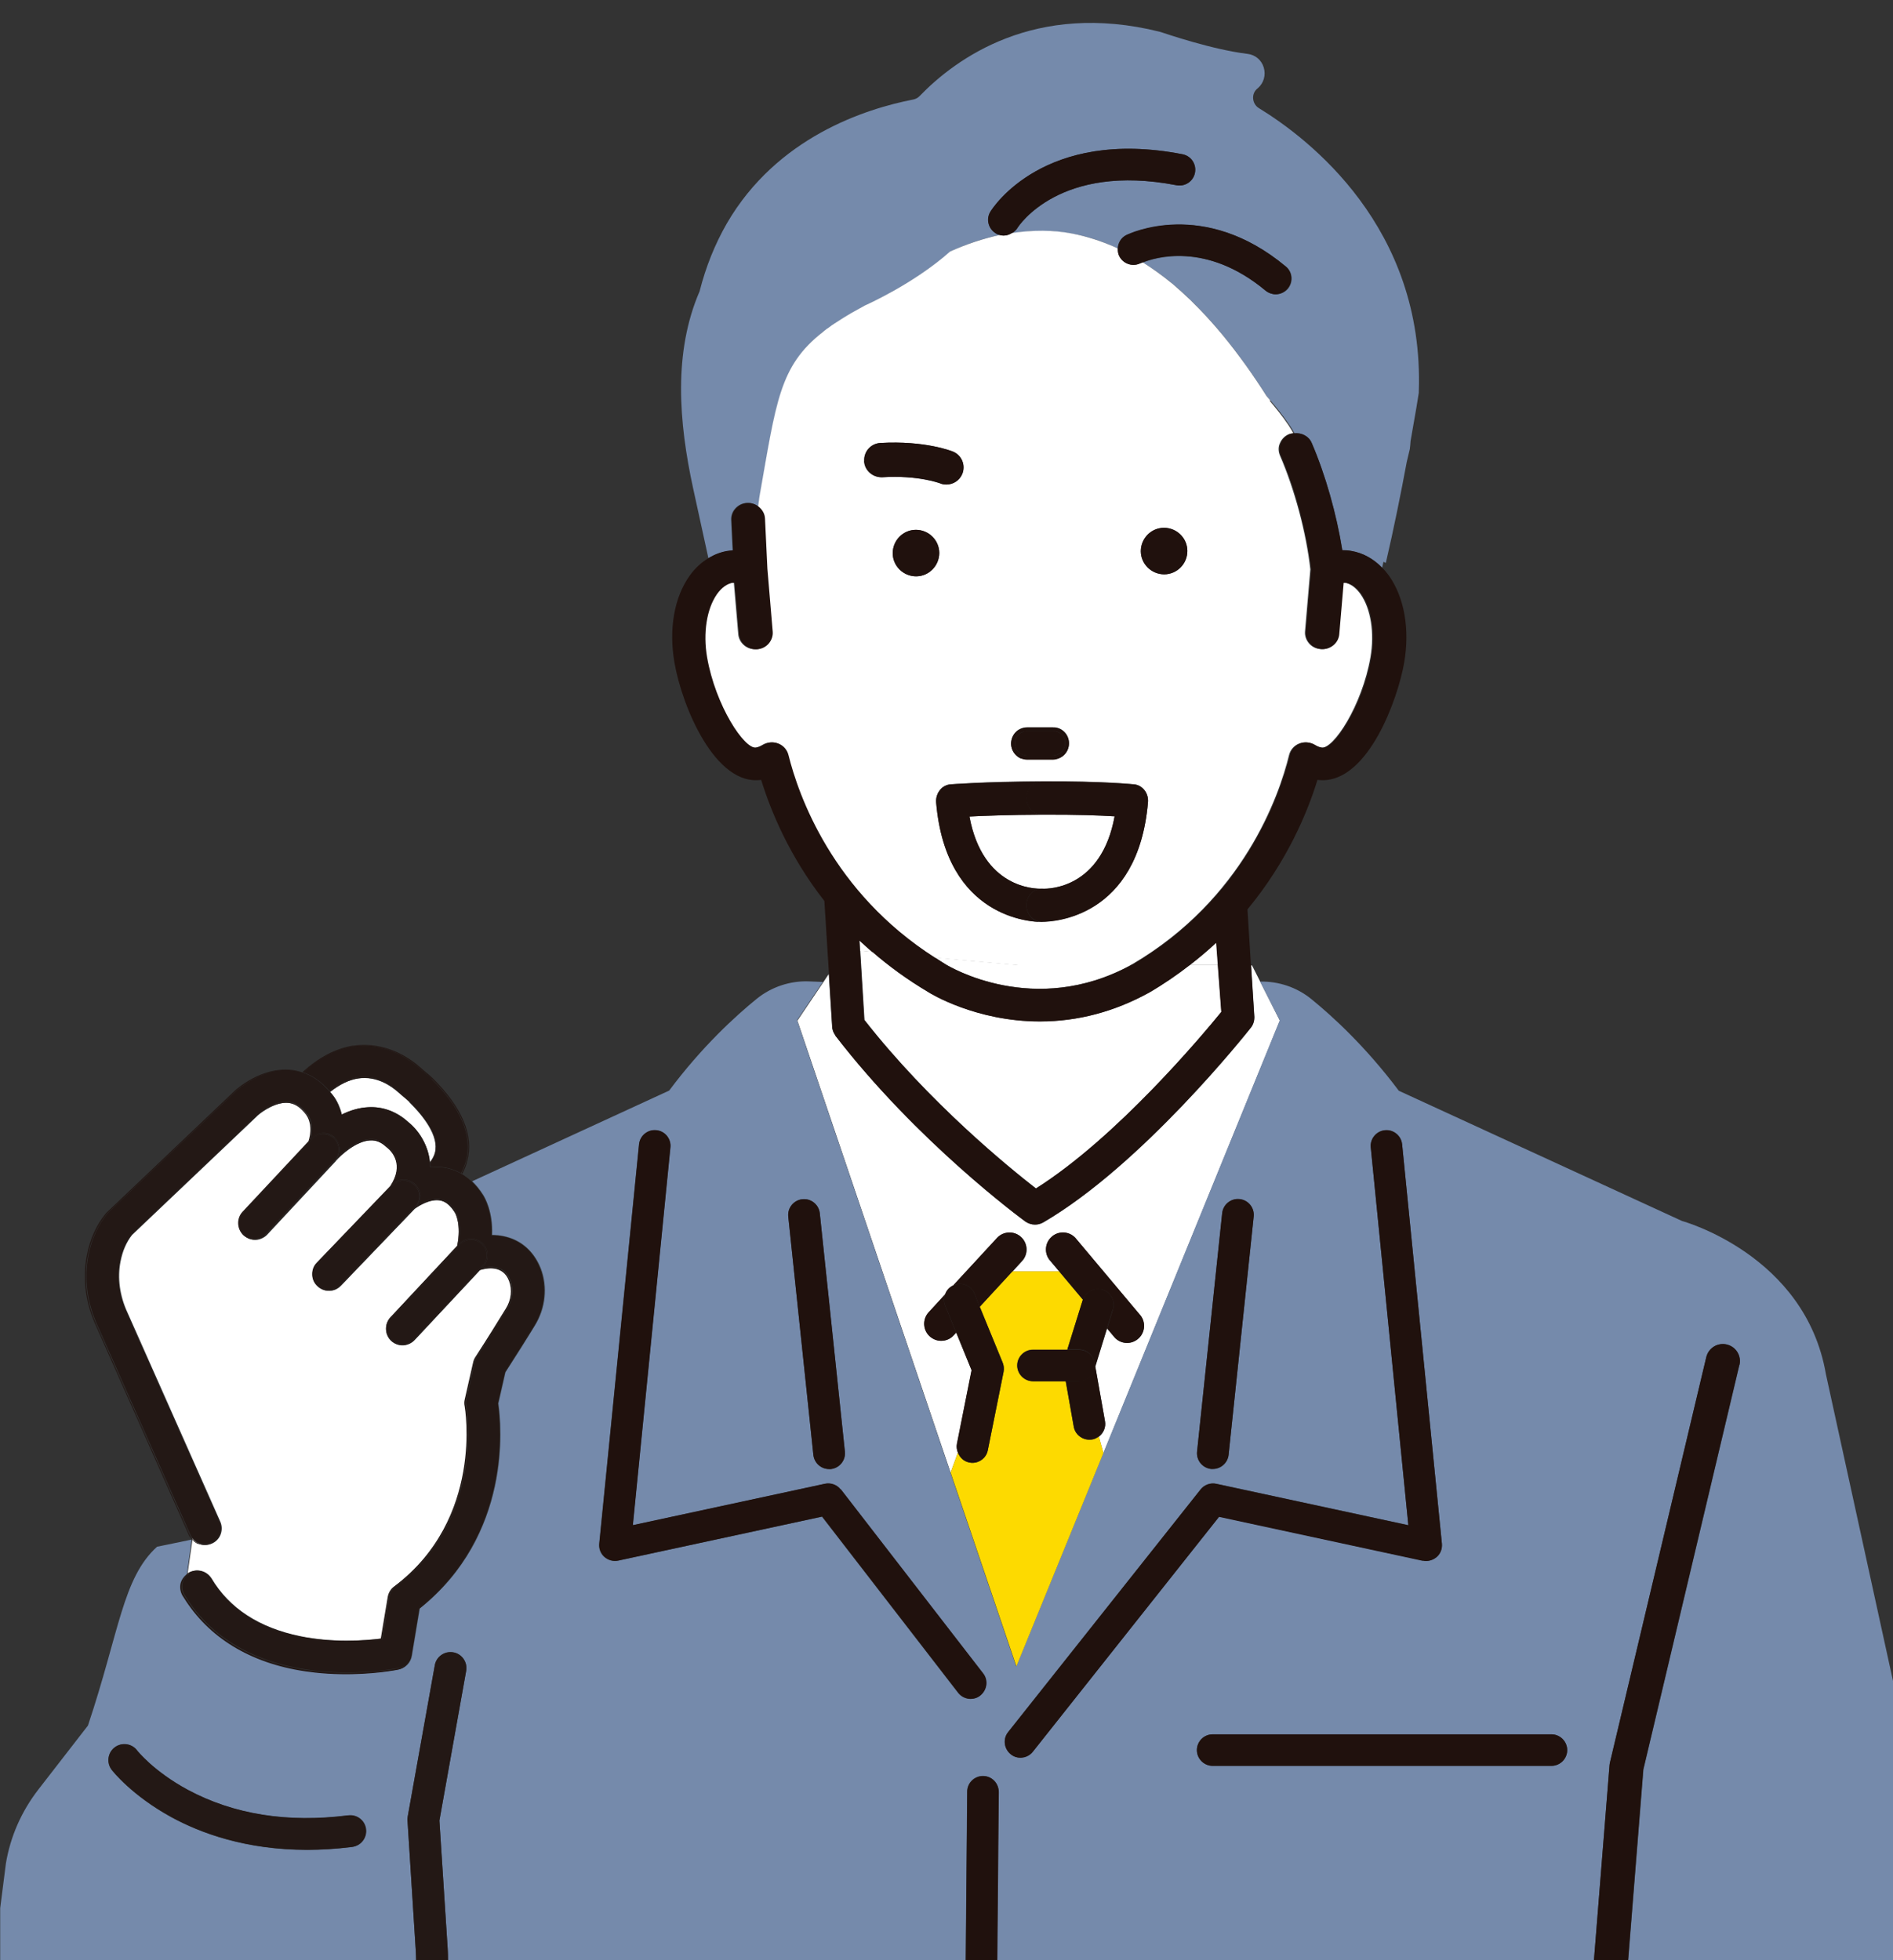<?xml version="1.0" encoding="UTF-8"?><svg id="_レイヤー_2" xmlns="http://www.w3.org/2000/svg" width="103.31" height="107" viewBox="0 0 103.31 107"><rect x="0" y="0" width="103.31" height="107" fill="#333333" stroke="none"/><defs><style>.cls-1{fill:#758aab;}.cls-2{fill:#231815;}.cls-3{fill:#fff;}.cls-4{fill:none;}.cls-5{fill:#21110d;}.cls-6{fill:#20110d;}.cls-7{fill:#fdda00;}</style></defs><g id="_コンテンツ"><path class="cls-4" d="M58.52,12.76c.81.15,1.58.4,2.33.74-.75-.33-1.52-.58-2.33-.74Z"/><path class="cls-4" d="M69.34,21.87c.26.3.7.84,1.04,1.35-.34-.51-.79-1.05-1.04-1.35Z"/><path class="cls-4" d="M64,15.51c-.53-.44-1.08-.83-1.64-1.19h0c.56.36,1.12.74,1.64,1.19Z"/><path class="cls-4" d="M64.96,16.37c.63.6,1.22,1.26,1.79,1.95-.57-.69-1.17-1.35-1.79-1.95Z"/><path class="cls-4" d="M70.64,23.64h0c-.08-.14-.16-.28-.26-.43.1.15.19.29.26.43Z"/><path class="cls-4" d="M46.48,17.09c.23-.14.48-.27.74-.41-.26.14-.51.28-.74.41Z"/><path class="cls-4" d="M45.24,17.88c.1-.07.2-.14.31-.22-.11.07-.21.14-.31.22Z"/><path class="cls-4" d="M45.82,17.49c.13-.08.26-.16.4-.25-.14.08-.27.17-.4.25Z"/><path class="cls-4" d="M44.93,18.1s0,0-.01.01c.02-.02.04-.03.06-.05-.01.01-.03.02-.05.03Z"/><path class="cls-4" d="M.31,101.74c.24-1.47.85-2.86,1.76-4.03l2.72-3.51c1.71-5.13,1.88-8.04,3.77-9.76l1.89-.39v-.08c-.03-.05-.08-.1-.11-.16l-5.06-11.4c-.59-1.26-.77-2.61-.52-3.9.17-.89.53-1.66,1.04-2.29.02-.03.05-.05.08-.08l6.94-6.6c.15-.13,1.48-1.31,3.08-1.15.18.02.39.06.6.13.87-.8,1.79-1.29,2.74-1.43h.05c1.82-.27,3.18.76,3.69,1.22.07.06.14.13.21.18l.02.02c.13.11.26.22.4.35,1.62,1.59,2.25,3.11,1.88,4.52-.06.25-.16.47-.27.69.18.11.37.24.55.42l10.75-4.95c1.8-2.41,3.61-4.06,4.79-5.02.8-.65,1.81-.98,2.84-.94l.76.03.3-.45-.25-3.97c-1.92-2.46-2.93-4.93-3.45-6.61-2.5.34-4.31-3.98-4.73-6.39-.32-1.83-.01-3.57.83-4.76.3-.42.65-.74,1.05-.97l-.83-3.8c-.8-3.63-1.1-7.44.35-10.77.34-1.35.84-2.59,1.49-3.71,2.73-4.7,7.55-6.25,10.18-6.76.13-.03.25-.09.34-.19,1.97-2.04,6.29-5.2,13.09-3.51.03,0,.06.02.1.03.28.1,2.8.95,4.7,1.18.42.05.76.34.89.75.12.41,0,.84-.32,1.12l-.04.03c-.16.14-.24.34-.22.55.02.21.13.4.31.51,2.73,1.67,9.04,6.51,8.73,15.48v.06c0,.09-.18,1.13-.45,2.64-.01.14-.03.28-.04.43l-.17.72c-.31,1.67-.71,3.66-1.14,5.5-.04-.02-.09-.04-.13-.06l-.07.32c.13.14.26.28.38.44.85,1.19,1.15,2.93.83,4.76-.35,2.01-1.96,6.41-4.45,6.41-.1,0-.19,0-.28-.02-.55,1.78-1.66,4.46-3.82,7.07l.19,3.05h.05l1.52,3.01-1.07-2.12c1.01-.02,2,.31,2.79.95,1.18.96,2.98,2.61,4.78,5.01l15.46,7.11s6.73,1.83,7.85,8.37l3.67,16.78V0H0v104.17l.31-2.43Z"/><path class="cls-1" d="M39.98,30.03l-.08-1.65c-.01-.23.07-.46.23-.63.16-.18.39-.29.64-.3.24-.01.45.07.62.21l.08-.58c.91-5.13,1.07-7.11,3.46-8.97,0,0,0,0,.01-.01.01-.01.03-.02.05-.03.08-.06.17-.12.26-.19.1-.07.2-.14.31-.22.09-.06.18-.12.28-.18.13-.08.26-.16.4-.25.08-.05.17-.1.25-.15.23-.13.48-.27.74-.41,0,0,2.64-1.16,4.64-2.94.93-.43,1.83-.72,2.7-.9-.08-.02-.16-.05-.23-.1-.4-.25-.53-.77-.28-1.18.12-.19,2.91-4.6,10.48-3.13.47.09.77.54.68,1.01-.09.47-.54.77-1.01.68-6.35-1.23-8.6,2.2-8.69,2.35-.07.12-.18.2-.29.27,1.15-.17,2.25-.16,3.3.03.81.15,1.58.4,2.33.74.05.02.1.06.16.08,0-.3.17-.6.46-.74.17-.08,4.21-2.03,8.7,1.71.37.3.41.85.11,1.21-.17.2-.42.31-.66.31-.19,0-.39-.07-.55-.2-3.25-2.71-6.09-1.79-6.7-1.54.56.36,1.12.74,1.64,1.19.33.27.65.56.96.87.63.6,1.22,1.26,1.79,1.95.85,1.04,1.64,2.16,2.37,3.3,0,0,.08.09.21.24.26.3.7.84,1.04,1.35.1.15.19.29.26.43.39-.04.78.15.94.52.74,1.71,1.36,3.89,1.67,5.86.16,0,.33.01.49.04h0c.63.1,1.2.42,1.68.91l.07-.32s.09.03.13.06c.43-1.84.83-3.83,1.14-5.5l.17-.72c.02-.14.03-.28.04-.43.27-1.5.44-2.55.45-2.64v-.06c.31-8.97-6-13.81-8.73-15.48-.18-.11-.29-.3-.31-.51-.02-.21.06-.41.22-.55l.04-.03c.32-.28.44-.71.32-1.12-.12-.41-.46-.7-.89-.75-1.91-.23-4.42-1.09-4.7-1.18-.03-.01-.06-.02-.1-.03-6.8-1.69-11.12,1.47-13.09,3.51-.09.1-.21.16-.34.19-2.63.51-7.45,2.06-10.18,6.76-.65,1.13-1.15,2.37-1.49,3.71-1.44,3.33-1.14,7.14-.35,10.77l.83,3.8c.31-.19.65-.32,1.01-.38.1-.02.21-.03.31-.03Z"/><path class="cls-3" d="M69.34,21.87c-.13-.15-.21-.24-.21-.24-.73-1.15-1.52-2.26-2.37-3.3-.57-.69-1.17-1.35-1.79-1.95-.31-.3-.63-.59-.96-.87-.53-.44-1.08-.83-1.64-1.19-.07.03-.11.05-.13.05-.43.21-.94.03-1.15-.39-.06-.13-.08-.27-.08-.41-.05-.02-.1-.06-.16-.08-.75-.33-1.52-.58-2.33-.74-1.04-.2-2.15-.2-3.3-.03-.14.08-.29.14-.45.14-.07,0-.15-.01-.22-.03-.87.19-1.77.48-2.7.9-2,1.78-4.64,2.94-4.64,2.94-.26.14-.51.28-.74.41-.09.05-.17.1-.25.15-.14.08-.27.17-.4.25-.09.06-.19.12-.28.18-.11.07-.21.14-.31.22-.09.06-.18.12-.26.19-.02.02-.04.03-.06.05-2.39,1.86-2.55,3.84-3.46,8.97l-.08.58c.19.15.32.38.33.64l.13,2.73.29,3.44c.02.23-.05.46-.21.64-.16.19-.38.3-.63.32-.02,0-.05,0-.08,0-.47,0-.87-.36-.91-.82l-.24-2.81s-.08,0-.12,0c-.31.05-.6.26-.85.62-.57.79-.77,2.12-.54,3.45.46,2.64,2.04,5.03,2.69,4.93.12-.02.25-.07.38-.15.25-.15.56-.18.83-.07.27.11.48.34.54.62.54,2.17,2.39,7.49,8.01,11.07l4.58.41h6.1s.07-.03.11-.05c6.07-3.56,8.02-9.18,8.57-11.43.07-.28.27-.51.54-.62.27-.11.58-.08.83.07.13.08.26.13.38.15.66.11,2.23-2.29,2.69-4.93.23-1.33.02-2.65-.54-3.45-.25-.35-.55-.57-.85-.62-.04,0-.08,0-.12,0l-.24,2.81c-.04.48-.48.86-.98.81-.25-.02-.47-.13-.63-.32-.15-.18-.23-.41-.21-.64l.29-3.39c-.22-1.99-.86-4.38-1.66-6.22-.09-.22-.1-.46,0-.67.09-.22.27-.4.49-.49.08-.03.17-.04.25-.05-.08-.14-.16-.28-.26-.43-.34-.51-.79-1.05-1.04-1.35ZM55.43,39.96c.16-.17.39-.26.62-.26h1.41c.24-.01.46.08.62.24.17.16.26.39.26.62,0,.24-.09.46-.25.62-.16.17-.39.26-.62.26h-1.41c-.12.01-.23-.01-.34-.05-.1-.04-.2-.11-.28-.19-.17-.16-.26-.38-.26-.62,0-.23.09-.46.25-.62ZM47.16,25.17c-.03-.52.36-.96.88-.99,2.44-.14,3.9.44,3.96.47.48.19.71.74.51,1.22-.15.36-.5.58-.87.58-.12,0-.23-.02-.35-.07-.03,0-1.18-.45-3.15-.33-.51.02-.96-.36-.99-.88ZM50,31.46c-.7,0-1.27-.56-1.28-1.26,0-.7.56-1.27,1.26-1.28.7,0,1.27.56,1.28,1.26,0,.7-.56,1.27-1.26,1.28ZM56.89,50.32s0,0-.02,0c0,0,0,0-.02,0-.56,0-5.22-.19-5.76-6.52-.02-.24.05-.48.2-.67.15-.19.36-.3.58-.32.07,0,1.75-.15,5-.16h0c3.39-.02,4.96.16,5.03.16.46.05.8.49.75.98-.54,6.32-5.21,6.52-5.76,6.52ZM63.54,31.35c-.7,0-1.27-.56-1.28-1.26,0-.7.56-1.27,1.26-1.28.7,0,1.27.56,1.28,1.26s-.56,1.27-1.26,1.28Z"/><path class="cls-3" d="M66.38,51.45c-.45.42-.94.83-1.45,1.23h1.55l-.09-1.23Z"/><path class="cls-3" d="M56.84,48.51s.02,0,.03,0c.01,0,.02,0,.03,0,.35.01,3.21-.02,3.93-3.95-.78-.05-2.09-.1-3.96-.09h0c-1.83,0-3.16.06-3.97.1.73,3.93,3.59,3.95,3.93,3.94Z"/><path class="cls-3" d="M47.61,51.96c-.24-.21-.47-.42-.7-.63l.03.57.66.06Z"/><path class="cls-3" d="M43.51,55.69l8.37,24.7.4-1.1c-.06-.15-.09-.3-.05-.47l.8-4.02-.84-2.06-.14.15c-.18.2-.43.3-.68.3-.23,0-.45-.08-.63-.25-.38-.35-.4-.94-.05-1.31l.9-.98c.08-.21.23-.38.44-.48l.85-.92,1.54-1.67c.35-.38.94-.4,1.31-.05.38.35.4.94.05,1.31l-.52.57h2.55l-.48-.57c-.35-.38-.32-.97.05-1.31.38-.35.97-.32,1.31.05l3.5,4.17c.35.38.32.97-.05,1.31-.18.16-.4.25-.63.25-.25,0-.5-.1-.68-.3l-.41-.49-.64,2.08.53,2.99c.06.33-.09.65-.34.84l.25.9-4.75,11.65,14.38-35.27-1.52-3.01h-.05l.18,2.82c0,.21-.06.42-.19.58-.24.3-5.93,7.48-11.33,10.63-.14.08-.29.12-.45.12-.19,0-.37-.06-.53-.17-.24-.17-5.91-4.35-10.37-10.15-.11-.15-.18-.33-.18-.51l-.18-2.85-.3.45h0l-1.41,2.09Z"/><path class="cls-3" d="M51.03,52.27c.19.12.38.25.58.37.2.12,4.83,2.91,10.1.04h-6.1l-4.58-.41Z"/><path class="cls-3" d="M47.17,55.66c3.55,4.54,7.94,8.1,9.37,9.21,4.42-2.79,9.1-8.38,10.12-9.64l-.19-2.55h-1.55c-.67.52-1.39,1.01-2.18,1.48-1.9,1.06-3.91,1.59-5.99,1.59-3.5,0-6-1.54-6.1-1.61-1.14-.67-2.15-1.41-3.04-2.19l-.66-.06.23,3.76Z"/><path class="cls-1" d="M91.8,66.65l-15.46-7.11c-1.8-2.4-3.6-4.05-4.78-5.01-.79-.64-1.78-.97-2.79-.95l1.07,2.12-14.38,35.27-3.59-10.58h0l-8.37-24.7,1.41-2.09h0l-.76-.03c-1.03-.04-2.04.3-2.84.94-1.18.96-2.99,2.61-4.79,5.02l-10.75,4.95c.21.2.41.44.6.74.09.14.54.91.49,2.19.44,0,.85.09,1.21.25.66.3,1.16.85,1.45,1.59.38,1,.26,2.16-.33,3.11-.43.71-.97,1.56-1.6,2.54l-.39,1.71c.17,1.18.75,7.17-4.29,11.19l-.43,2.58c-.06.37-.34.66-.71.74-.13.03-.26.05-.35.06-.63.1-2.28.3-4.18.1-3.09-.34-5.45-1.62-6.91-3.7-.09-.1-.16-.2-.2-.3-.04-.07-.09-.13-.13-.2-.12-.21-.16-.45-.1-.69.05-.18.16-.33.3-.45l.26-1.9-1.89.39c-1.88,1.71-2.05,4.62-3.77,9.76l-2.72,3.51c-.91,1.18-1.52,2.56-1.76,4.03l-.31,2.43v2.83h22.7c0-.18,0-.35-.02-.53l-.45-7.09c0-.07,0-.14.01-.21l1.48-8.27c.08-.47.54-.79,1.01-.7.47.08.79.54.7,1.01l-1.46,8.17.45,6.98c.01.21.01.43.02.64h28.25l.08-9.2c0-.47.39-.85.86-.85h0c.48,0,.86.39.85.87l-.08,9.18h32.58l.85-10.64s.01-.09.02-.13l5.26-22.14c.12-.5.62-.81,1.12-.69.5.12.81.62.69,1.12l-5.24,22.08-.83,10.41h14.46v-15.2l-3.67-16.78c-1.12-6.54-7.85-8.37-7.85-8.37ZM19.22,100.82c-.87.11-1.69.16-2.46.16-3.35,0-5.83-.92-7.42-1.79-2.15-1.18-3.2-2.52-3.25-2.58-.29-.38-.22-.93.16-1.22.38-.29.93-.22,1.22.16.01.02.92,1.16,2.78,2.16,2.5,1.34,5.44,1.81,8.74,1.39.48-.06.91.28.97.75.06.48-.28.91-.75.97ZM43.79,65.46c.47-.05.9.29.95.77l1.37,13.01c.05.47-.29.9-.77.95-.03,0-.06,0-.09,0-.44,0-.81-.33-.86-.77l-1.37-13.01c-.05-.47.29-.9.77-.95ZM53.5,92.55c-.16.13-.35.19-.53.19-.25,0-.51-.11-.68-.33l-7.43-9.62-11.12,2.4c-.27.06-.55-.02-.76-.2-.21-.18-.31-.45-.28-.73l2.17-21.79c.05-.47.47-.82.94-.77.47.05.82.47.77.94l-2.05,20.62,10.48-2.26c.32-.07.65.05.86.31l7.76,10.04c.3.37.23.91-.14,1.21ZM66.7,66.23c.05-.47.47-.82.95-.77.47.05.82.47.77.95l-1.37,13.01c-.05.44-.42.77-.86.77-.03,0-.06,0-.09,0-.47-.05-.82-.47-.77-.95l1.37-13.01ZM55.69,95.94c-.19,0-.38-.06-.53-.19-.37-.3-.44-.84-.14-1.21l10.5-13.24c.2-.26.54-.38.86-.31l10.48,2.26-2.05-20.62c-.05-.47.3-.9.77-.94.47-.05.9.3.94.77l2.17,21.79c.03.27-.08.54-.28.73-.21.18-.49.26-.76.2l-11.12-2.4-10.16,12.82c-.17.21-.42.33-.68.33ZM84.67,96.39h-18.49c-.48,0-.86-.39-.86-.86s.39-.86.86-.86h18.49c.48,0,.86.39.86.86s-.39.86-.86.86Z"/><path class="cls-6" d="M45.58,56.52c4.46,5.79,10.13,9.97,10.37,10.15.16.11.34.17.53.17.15,0,.31-.04.45-.12,5.4-3.15,11.09-10.33,11.33-10.63.13-.17.2-.37.19-.58l-.18-2.82-.19-3.05c2.16-2.61,3.27-5.28,3.82-7.07.09.01.18.02.28.02,2.5,0,4.1-4.4,4.45-6.41.32-1.83.01-3.57-.83-4.76-.12-.16-.24-.31-.38-.44-.48-.49-1.04-.8-1.68-.91h0c-.16-.03-.33-.04-.49-.04-.31-1.97-.93-4.15-1.67-5.86-.16-.37-.55-.56-.94-.52h0c-.08,0-.17.02-.25.05-.23.09-.4.27-.49.49-.09.22-.09.46,0,.67.8,1.84,1.43,4.24,1.66,6.22l-.29,3.39c-.02.23.05.46.21.64.16.19.38.3.63.32.5.04.94-.33.98-.81l.24-2.81s.08,0,.12,0c.31.05.6.26.85.62.57.79.77,2.12.54,3.45-.46,2.64-2.03,5.04-2.69,4.93-.13-.02-.25-.07-.38-.15-.25-.15-.56-.18-.83-.07-.27.11-.48.34-.54.62-.56,2.25-2.51,7.87-8.57,11.43-.04.02-.07.03-.11.05-5.27,2.86-9.9.08-10.1-.04-.2-.12-.39-.25-.58-.37-5.62-3.58-7.47-8.89-8.01-11.07-.07-.28-.27-.51-.54-.62-.27-.11-.58-.08-.83.07-.13.08-.26.13-.38.15-.65.11-2.23-2.29-2.69-4.93-.23-1.33-.02-2.65.54-3.45.25-.35.54-.56.85-.62.04,0,.08,0,.12,0l.24,2.81c.04.46.44.82.91.82.03,0,.05,0,.08,0,.25-.02.47-.13.63-.32.15-.18.23-.41.21-.64l-.29-3.44-.13-2.73c-.01-.26-.14-.48-.33-.64-.17-.14-.39-.22-.62-.21-.25.01-.47.12-.64.3-.16.17-.24.4-.23.63l.08,1.65c-.1,0-.21.02-.31.03-.36.06-.69.19-1.01.38-.39.23-.75.55-1.05.97-.85,1.19-1.15,2.93-.83,4.76.42,2.41,2.23,6.74,4.73,6.39.52,1.68,1.53,4.16,3.45,6.61l.25,3.97.18,2.85c0,.19.07.37.18.51ZM47.61,51.96c.89.77,1.9,1.51,3.04,2.19.1.07,2.6,1.61,6.1,1.61,2.08,0,4.09-.54,5.99-1.59.79-.46,1.51-.96,2.18-1.48.52-.4,1.01-.81,1.45-1.23l.09,1.23.19,2.55c-1.02,1.25-5.7,6.85-10.12,9.64-1.43-1.11-5.82-4.67-9.37-9.21l-.23-3.76-.03-.57c.22.21.46.42.7.63Z"/><path class="cls-6" d="M94.93,74.51c.12-.5-.19-1-.69-1.12-.5-.12-1,.19-1.12.69l-5.26,22.14s-.02.09-.02.13l-.85,10.64h1.86l.83-10.41,5.24-22.08Z"/><path class="cls-6" d="M77.65,85.19c.27.06.55-.02.76-.2.21-.18.31-.45.28-.73l-2.17-21.79c-.05-.47-.47-.82-.94-.77-.47.05-.82.47-.77.94l2.05,20.62-10.48-2.26c-.32-.07-.65.05-.86.31l-10.5,13.24c-.3.37-.23.91.14,1.21.16.13.35.19.53.19.25,0,.51-.11.68-.33l10.16-12.82,11.12,2.4Z"/><path class="cls-6" d="M45.88,81.3c-.2-.26-.54-.38-.86-.31l-10.48,2.26,2.05-20.62c.05-.47-.3-.9-.77-.94-.47-.05-.9.3-.94.77l-2.17,21.79c-.03.27.08.54.28.73.21.18.49.26.76.2l11.12-2.4,7.43,9.62c.17.21.42.33.68.33.19,0,.38-.06.53-.19.37-.3.44-.84.14-1.21l-7.76-10.04Z"/><path class="cls-6" d="M66.1,80.18s.06,0,.09,0c.43,0,.81-.33.86-.77l1.37-13.01c.05-.47-.29-.9-.77-.95-.47-.05-.9.29-.95.77l-1.37,13.01c-.05.47.29.9.77.95Z"/><path class="cls-6" d="M45.25,80.19s.06,0,.09,0c.47-.05.82-.47.77-.95l-1.37-13.01c-.05-.47-.47-.82-.95-.77-.47.05-.82.47-.77.95l1.37,13.01c.05.44.42.77.86.77Z"/><path class="cls-6" d="M53.65,96.95h0c-.47,0-.86.38-.86.85l-.08,9.2h1.72l.08-9.18c0-.48-.38-.87-.85-.87Z"/><path class="cls-6" d="M84.67,94.67h-18.49c-.48,0-.86.39-.86.86s.39.86.86.86h18.49c.48,0,.86-.39.86-.86s-.39-.86-.86-.86Z"/><path class="cls-7" d="M59.96,78.42c-.1.08-.22.14-.36.16-.05,0-.1.01-.15.01-.41,0-.77-.29-.85-.71l-.44-2.49h-1.79c-.48,0-.86-.39-.86-.86s.39-.86.86-.86h1.88l.84-2.7s0-.01.01-.02l-1.3-1.55h-2.55l-1.78,1.93,1.25,3.05c.06.16.08.33.05.5l-.86,4.28c-.08.41-.44.69-.84.69-.06,0-.11,0-.17-.02-.3-.06-.52-.28-.62-.55l-.4,1.1h0l3.59,10.58,4.75-11.65-.25-.9Z"/><path class="cls-5" d="M53.18,70.61l.29.72,1.78-1.93.52-.57c.35-.38.32-.97-.05-1.31-.38-.35-.97-.32-1.31.05l-1.54,1.67-.85.92s.02-.02.04-.02c.44-.18.94.03,1.12.47Z"/><path class="cls-5" d="M51.58,70.65l-.9.98c-.35.38-.32.97.05,1.31.18.16.4.25.63.25.25,0,.5-.1.68-.3l.14-.15-.6-1.47c-.08-.21-.08-.43,0-.62Z"/><path class="cls-5" d="M60.17,70.4c.45.14.71.62.57,1.08l-.32,1.03.41.49c.18.2.43.3.68.3.23,0,.45-.08.63-.25.38-.35.4-.94.05-1.31l-3.5-4.17c-.35-.38-.94-.4-1.31-.05-.38.35-.4.94-.05,1.31l.48.57,1.3,1.55c.15-.44.62-.68,1.07-.54Z"/><path class="cls-6" d="M52.9,79.83c.06.01.11.02.17.02.4,0,.76-.28.84-.69l.86-4.28c.03-.17.02-.34-.05-.5l-1.25-3.05-.29-.72c-.18-.44-.68-.65-1.12-.47-.01,0-.02.02-.04.02-.21.1-.37.27-.44.48-.07.19-.08.41,0,.62l.6,1.47.84,2.06-.8,4.02c-.03.16,0,.32.05.47.1.27.32.49.62.55Z"/><path class="cls-6" d="M60.74,71.48c.14-.45-.11-.94-.57-1.08-.45-.14-.91.11-1.07.54,0,0,0,.01-.01.02l-.84,2.7h.63c.48,0,.86.39.86.86s-.39.86-.86.86h-.72l.44,2.49c.07.42.44.71.85.71.05,0,.1,0,.15-.01.14-.02.25-.09.36-.16.25-.19.4-.5.34-.84l-.53-2.99.64-2.08.32-1.03Z"/><path class="cls-6" d="M55.22,12.73c.11-.07.21-.15.29-.27.09-.15,2.34-3.58,8.69-2.35.47.09.92-.21,1.01-.68.09-.47-.21-.92-.68-1.01-7.57-1.47-10.37,2.95-10.48,3.13-.25.4-.12.93.28,1.18.07.05.15.08.23.1.07.02.14.03.22.03.16,0,.31-.05.45-.14Z"/><path class="cls-6" d="M61.08,13.98c.21.42.72.6,1.15.39.01,0,.06-.03.13-.05h0c.61-.25,3.45-1.17,6.7,1.54.16.13.36.2.55.2.25,0,.49-.11.66-.31.3-.37.26-.91-.11-1.21-4.49-3.74-8.53-1.79-8.7-1.71-.29.15-.45.44-.46.74,0,.14.01.28.08.41Z"/><path class="cls-6" d="M59.75,74.54c0-.48-.39-.86-.86-.86h-2.51c-.48,0-.86.39-.86.86s.39.86.86.86h2.51c.48,0,.86-.39.86-.86Z"/><path class="cls-6" d="M63.52,28.81c-.7,0-1.26.58-1.26,1.28,0,.7.58,1.26,1.28,1.26.7,0,1.26-.58,1.26-1.28s-.58-1.26-1.28-1.26Z"/><path class="cls-6" d="M49.98,28.92c-.7,0-1.26.58-1.26,1.28,0,.7.58,1.26,1.28,1.26.7,0,1.26-.58,1.26-1.28,0-.7-.58-1.26-1.28-1.26Z"/><path class="cls-6" d="M55.58,40.11c-.12.13-.19.29-.19.47,0,.18.07.34.2.47s.29.19.47.19h1.41c.18-.01.34-.08.47-.21.12-.13.19-.29.19-.47s-.07-.34-.2-.47c-.06-.06-.14-.11-.21-.14-.08-.03-.17-.05-.26-.05h-1.41c-.18.01-.34.08-.47.21Z"/><path class="cls-6" d="M55.72,41.4c.11.04.22.07.34.07h1.41c.23-.01.46-.11.62-.27.16-.17.25-.39.25-.62,0-.23-.1-.46-.26-.62-.17-.17-.39-.25-.62-.25h-1.41c-.23.01-.46.11-.62.27-.16.17-.25.39-.25.62,0,.23.1.46.26.62.08.08.18.15.28.19ZM57.72,39.95c.08.03.15.08.21.14.13.12.2.29.2.47s-.07.34-.19.47c-.12.13-.29.2-.47.2h-1.41c-.18.01-.34-.06-.47-.18s-.2-.29-.2-.47c0-.18.07-.34.19-.47.12-.13.29-.2.47-.2h1.41c.09-.01.18,0,.26.04Z"/><path class="cls-6" d="M51.3,26.38c.11.05.23.07.35.07.37,0,.72-.22.87-.58.19-.48-.03-1.02-.51-1.22-.06-.02-1.53-.61-3.96-.47-.52.03-.91.47-.88.99.03.52.48.9.99.88,1.97-.12,3.13.32,3.15.33Z"/><path class="cls-3" d="M22.34,60.15c-.08-.08-.19-.17-.3-.26-.1-.09-.2-.16-.29-.25-.39-.35-1.19-.92-2.2-.77-.5.07-1.01.32-1.53.73.05.06.09.11.14.17.22.27.4.66.5,1.07.48-.24.96-.38,1.43-.4.8-.05,1.57.23,2.2.81.53.42,1.08,1.21,1.18,2.19.12-.16.22-.33.26-.51.24-.91-.63-2.01-1.4-2.77Z"/><path class="cls-2" d="M23.57,58.9c-.13-.13-.27-.24-.4-.35l-.02-.02c-.07-.06-.15-.12-.22-.19-.5-.45-1.84-1.47-3.64-1.21h-.05c-.93.15-1.83.63-2.68,1.41.45.16.95.46,1.42,1.01.51-.41,1.03-.66,1.53-.74,0,0,.02,0,.03,0,1.04-.15,1.86.43,2.25.79.09.08.18.16.28.25.11.09.21.18.3.26.78.77,1.66,1.89,1.42,2.82-.06.22-.17.41-.31.59,0,.06.01.13.01.19.28-.03.55-.03.81.02.25.04.55.14.86.31.11-.21.2-.43.27-.67.36-1.38-.27-2.88-1.87-4.46Z"/><path class="cls-2" d="M16.57,58.54c.86-.78,1.75-1.25,2.68-1.4h.05c1.8-.27,3.14.75,3.64,1.21.07.06.14.13.22.19l.02.02c.13.11.26.22.4.35,1.6,1.58,2.23,3.08,1.87,4.46-.06.24-.16.46-.27.67.02,0,.03.02.05.03.11-.21.21-.44.27-.69.37-1.4-.27-2.92-1.88-4.52-.13-.13-.27-.25-.4-.35l-.02-.02c-.07-.06-.15-.12-.21-.18-.5-.46-1.86-1.49-3.69-1.23h-.05c-.95.16-1.86.64-2.74,1.44.02,0,.04.01.06.02Z"/><path class="cls-2" d="M22.38,60.11c-.09-.09-.19-.17-.3-.26-.1-.09-.19-.16-.28-.25-.39-.36-1.21-.94-2.25-.79,0,0-.02,0-.03,0-.5.08-1.01.33-1.53.74.01.01.02.03.04.04.52-.41,1.03-.65,1.53-.73,1.02-.15,1.82.42,2.2.77.09.08.18.16.29.25.11.09.21.18.3.26.77.76,1.64,1.86,1.4,2.77-.05.19-.15.35-.26.51,0,.03,0,.06,0,.09.14-.18.26-.37.31-.59.24-.94-.64-2.05-1.42-2.82Z"/><path class="cls-3" d="M10.33,87.58c-.07-.1-.14-.2-.2-.3.05.09.12.19.2.3Z"/><path class="cls-3" d="M10.3,85.85c.21-.12.45-.16.69-.1.23.06.43.21.56.41.97,1.63,2.6,2.69,4.83,3.15,1.8.37,3.54.24,4.43.13l.38-2.28c.04-.23.16-.43.35-.57,4.93-3.7,3.86-9.77,3.85-9.83-.02-.12-.02-.24,0-.37l.46-2.03c.02-.1.06-.2.12-.29.66-1.02,1.21-1.91,1.66-2.64.29-.48.36-1.05.18-1.52-.33-.87-1.2-.72-1.6-.59l-3.58,3.83c-.14.15-.32.24-.52.28-.28.04-.55-.04-.76-.23-.36-.34-.38-.91-.04-1.28l3.64-3.9c.25-1.17-.1-1.79-.12-1.82-.25-.4-.51-.62-.82-.67-.53-.09-1.16.29-1.38.46l-4.02,4.19c-.14.14-.31.24-.51.27-.28.04-.56-.04-.77-.24-.17-.17-.27-.39-.28-.63,0-.24.08-.47.25-.65l4.01-4.18c.79-1.18.08-1.91-.16-2.1-.01-.01-.04-.03-.05-.04-.28-.26-.57-.38-.89-.36-.78.04-1.62.82-1.87,1.11,0,0-.01,0-.01.01,0,0,0,.01,0,.01l-3.74,4.01c-.14.15-.32.24-.52.28-.28.04-.55-.04-.76-.23-.36-.34-.38-.91-.04-1.28l3.6-3.85c.26-.84-.05-1.33-.08-1.39-.01-.01-.01-.02-.02-.03,0,0,0-.01-.01-.02-.3-.41-.63-.63-.99-.67-.68-.07-1.44.46-1.68.67l-6.88,6.54c-.31.39-.52.88-.63,1.45-.18.9-.04,1.89.38,2.79l5.06,11.4c.1.22.11.46.03.69-.08.23-.25.41-.47.51-.22.1-.46.11-.69.03-.16-.06-.29-.17-.39-.3v.08s-.27,1.9-.27,1.9c.04-.03.07-.08.11-.1Z"/><path class="cls-2" d="M18.26,62.1c.29.27.35.7.19,1.04.36-.36,1.07-.92,1.75-.96.34-.02.64.1.94.37.01.01.04.03.05.04.24.19.91.9.25,2.03.16-.14.36-.23.57-.23.24,0,.47.08.65.25.17.17.27.39.28.63,0,.2-.07.39-.19.55.3-.19.82-.45,1.28-.37.32.06.6.29.86.7.02.03.36.64.14,1.77l.02-.02c.34-.36.91-.39,1.28-.04.36.34.38.91.04,1.28l-.09.09c.45-.12,1.26-.2,1.58.65.19.49.12,1.08-.18,1.57-.45.73-1.01,1.62-1.66,2.64-.05.08-.09.17-.11.27l-.46,2.03c-.03.11-.03.23,0,.34.01.06,1.08,6.17-3.87,9.89-.17.13-.29.32-.33.54l-.38,2.3s-.01.02-.02.02c-.89.11-2.65.24-4.47-.13-2.25-.46-3.88-1.53-4.86-3.18-.12-.19-.3-.33-.52-.39-.11-.03-.23-.03-.34-.02-.11.02-.21.05-.3.11-.19.12-.33.3-.39.52-.06.22-.02.45.09.64,1.41,2.37,3.9,3.81,7.21,4.17,1.89.21,3.54,0,4.17-.1.09-.01.22-.04.34-.06.35-.07.61-.34.67-.69l.43-2.59s0-.01.01-.02c5.03-4,4.44-9.99,4.27-11.15,0,0,0,0,0-.01l.39-1.72s0,0,0,0c.63-.98,1.16-1.83,1.6-2.54.57-.93.69-2.08.32-3.06-.28-.73-.77-1.27-1.42-1.56-.36-.16-.77-.25-1.22-.25,0,0-.02,0-.02,0,0,0,0-.01,0-.02.06-1.28-.39-2.05-.48-2.19-.64-1.04-1.45-1.38-2.02-1.47-.27-.04-.55-.05-.83-.01,0,0-.02,0-.02,0,0,0,0-.01,0-.02.01-1.11-.6-2-1.18-2.46-.63-.57-1.38-.84-2.16-.8-.47.03-.95.17-1.44.42,0,0-.02,0-.03,0,0,0-.01-.01-.02-.02-.1-.42-.28-.82-.5-1.09-.75-1.01-1.62-1.29-2.22-1.35-1.58-.16-2.89,1-3.04,1.13l-6.94,6.6s-.05.05-.07.08c-.51.62-.86,1.39-1.03,2.27-.25,1.28-.07,2.61.51,3.87l5.06,11.4c.1.2.27.36.48.44.21.08.44.07.65-.03.21-.1.36-.27.44-.48s.07-.44-.03-.65l-5.06-11.4c-.42-.91-.56-1.91-.38-2.82.11-.58.33-1.08.65-1.48l6.88-6.55c.24-.22,1.02-.76,1.72-.69.38.04.72.27,1.03.69,0,.01.01.02.02.02,0,0,0,.01.02.02.07.09.34.55.13,1.33l.05-.05c.34-.37.91-.39,1.28-.04Z"/><path class="cls-2" d="M10.85,84.28c.23.08.47.07.69-.03.22-.1.39-.28.47-.51.08-.23.07-.47-.03-.69l-5.06-11.4c-.42-.9-.55-1.89-.38-2.79.11-.57.33-1.06.63-1.45l6.88-6.54c.24-.21,1-.74,1.68-.67.37.04.69.26.99.67,0,0,.01.02.01.02,0,.01.01.02.02.03.04.06.35.54.08,1.39l.09-.1c.21-.78-.07-1.24-.13-1.33-.01-.01-.01-.01-.02-.02,0,0,0-.01-.02-.02-.31-.42-.65-.65-1.03-.69-.7-.07-1.48.47-1.72.69l-6.88,6.55c-.32.4-.53.89-.65,1.48-.18.91-.04,1.91.38,2.82l5.06,11.4c.1.21.11.44.03.65s-.23.38-.44.48c-.21.1-.44.11-.65.03-.21-.08-.38-.23-.48-.44l-5.06-11.4c-.58-1.25-.76-2.59-.51-3.87.17-.88.52-1.64,1.03-2.27.02-.03.04-.05.07-.08l6.94-6.6c.14-.13,1.46-1.29,3.04-1.13.6.06,1.47.34,2.22,1.35.22.27.4.67.5,1.09,0,0,0,.02.02.02,0,0,.02,0,.03,0,.48-.25.97-.39,1.44-.42.79-.05,1.54.23,2.16.8.58.46,1.19,1.35,1.18,2.46,0,0,0,.02,0,.02,0,0,.01,0,.02,0,.28-.04.56-.03.83.01.57.09,1.38.43,2.02,1.47.09.14.53.91.48,2.19,0,0,0,.02,0,.02,0,0,.01,0,.02,0,.44,0,.85.08,1.22.25.65.29,1.14.83,1.42,1.56.37.98.25,2.13-.32,3.06-.43.71-.97,1.56-1.6,2.54,0,0,0,0,0,0l-.39,1.72s0,0,0,.01c.17,1.16.75,7.15-4.27,11.15,0,0,0,.01-.01.02l-.43,2.59c-.06.35-.32.62-.67.69-.12.02-.25.05-.34.06-.62.1-2.28.3-4.17.1-3.31-.36-5.8-1.8-7.21-4.17-.12-.19-.15-.42-.09-.64.06-.22.19-.4.39-.52.09-.06.2-.09.3-.11.11-.02.23-.01.34.02.22.06.4.19.52.39.98,1.65,2.62,2.72,4.86,3.18,1.82.37,3.58.24,4.47.13.01,0,.02-.01.02-.02l.38-2.3c.04-.22.15-.41.33-.54,4.95-3.72,3.89-9.83,3.87-9.89-.02-.11-.02-.23,0-.34l.46-2.03c.02-.1.06-.19.11-.27.66-1.02,1.22-1.91,1.66-2.64.3-.49.37-1.08.18-1.57-.32-.85-1.13-.77-1.58-.65l-.07.08c.4-.12,1.27-.28,1.6.59.18.48.12,1.05-.18,1.52-.45.73-1,1.62-1.66,2.64-.06.09-.1.19-.12.29l-.46,2.03c-.03.12-.03.24,0,.37.01.06,1.07,6.13-3.85,9.83-.19.14-.31.34-.35.57l-.38,2.28c-.89.11-2.63.24-4.43-.13-2.23-.46-3.86-1.52-4.83-3.15-.12-.21-.32-.36-.56-.41-.23-.06-.48-.02-.69.1-.05.03-.08.07-.11.1-.14.12-.25.27-.3.45-.06.23-.02.48.1.69.04.07.09.13.13.2.06.1.13.2.2.3,1.46,2.08,3.83,3.37,6.91,3.7,1.9.21,3.56,0,4.18-.1.09-.01.22-.04.35-.06.37-.08.65-.37.71-.74l.43-2.58c5.03-4.02,4.46-10.01,4.29-11.19l.39-1.71c.63-.98,1.16-1.83,1.6-2.54.58-.95.7-2.11.33-3.11-.28-.75-.78-1.3-1.45-1.59-.36-.16-.77-.25-1.21-.25.05-1.28-.39-2.05-.49-2.19-.19-.31-.39-.54-.6-.74-.18-.17-.37-.31-.55-.42-.02,0-.03-.02-.05-.03-.31-.17-.61-.27-.86-.31-.26-.04-.54-.05-.81-.02,0-.07,0-.13-.01-.19,0-.03,0-.06,0-.09-.09-.98-.65-1.77-1.18-2.19-.64-.58-1.4-.86-2.2-.81-.47.03-.95.16-1.43.4-.1-.42-.28-.8-.5-1.07-.05-.06-.09-.11-.14-.17-.01-.01-.02-.03-.04-.04-.47-.55-.97-.85-1.42-1.01-.02,0-.04-.01-.06-.02-.22-.07-.42-.11-.6-.13-1.6-.16-2.93,1.01-3.08,1.15l-6.94,6.6s-.05.05-.08.08c-.52.63-.87,1.4-1.04,2.29-.25,1.29-.07,2.64.52,3.9l5.06,11.4c.03.06.08.11.12.16.1.13.23.25.39.3Z"/><path class="cls-2" d="M21.44,64.63c.66-1.13-.01-1.84-.25-2.03-.01-.01-.04-.03-.05-.04-.3-.27-.59-.39-.94-.37-.68.04-1.39.6-1.75.96-.04.08-.08.16-.14.22,0,0,.01,0,.01-.01.26-.3,1.1-1.08,1.87-1.11.33-.02.61.1.89.36.01.01.04.03.05.04.24.19.95.92.16,2.1l.07-.07s.04-.03.06-.04Z"/><path class="cls-2" d="M25.02,67.93c.22-1.13-.13-1.74-.14-1.77-.25-.42-.54-.65-.86-.7-.47-.08-.99.18-1.28.37-.02.03-.03.06-.06.09l-.05.06c.22-.17.85-.56,1.38-.46.3.05.57.27.82.67.02.03.36.65.12,1.82l.08-.08Z"/><path class="cls-2" d="M18.26,63.34c.32-.34.3-.88-.04-1.2-.2-.18-.46-.26-.71-.22-.18.03-.35.11-.49.26l-3.74,4c-.32.34-.3.88.04,1.2.19.18.45.26.71.22.19-.03.36-.12.49-.26l3.74-4.01Z"/><path class="cls-2" d="M18.45,63.14c.16-.35.1-.77-.19-1.04-.37-.34-.94-.32-1.28.04l-.05.05-.09.1-3.6,3.85c-.34.36-.32.94.04,1.28.21.19.48.28.76.23.2-.03.38-.13.52-.28l3.74-4.01s0,0,0-.01c.06-.07.1-.14.14-.22ZM14.53,67.34c-.13.14-.3.23-.49.26-.26.04-.52-.04-.71-.22-.34-.32-.36-.86-.04-1.2l3.74-4c.13-.14.31-.23.49-.26.25-.04.51.03.71.22.34.32.36.86.04,1.2l-3.74,4.01Z"/><path class="cls-2" d="M22.64,65.89c.16-.16.24-.38.24-.6,0-.23-.1-.44-.26-.59-.16-.16-.38-.24-.6-.24-.04,0-.08,0-.12.01-.18.03-.35.12-.48.25l-4.08,4.25c-.16.16-.24.38-.24.6,0,.23.1.44.26.59.19.18.45.27.72.23.18-.03.35-.12.48-.25l4.08-4.25Z"/><path class="cls-2" d="M22.74,65.83c.12-.16.2-.35.19-.55,0-.24-.1-.47-.28-.63-.17-.17-.4-.26-.65-.25-.21,0-.41.09-.57.23-.02.02-.04.03-.06.04l-.07.07-4.01,4.18c-.17.17-.26.4-.25.65,0,.24.1.47.28.63.21.2.49.29.77.24.2-.03.37-.12.51-.27l4.02-4.19.05-.06s.04-.06.06-.09ZM17.37,70.16c-.16-.16-.26-.37-.26-.59,0-.23.08-.44.24-.6l4.08-4.25c.13-.14.3-.22.48-.25.04,0,.08,0,.12-.01.23,0,.44.08.6.24.16.16.26.37.26.59,0,.23-.08.44-.24.6l-4.08,4.25c-.13.13-.29.22-.48.25-.26.04-.53-.04-.72-.23Z"/><path class="cls-2" d="M26.33,69.1c.32-.34.3-.88-.04-1.2-.2-.18-.46-.26-.71-.22-.18.03-.35.11-.49.26l-3.74,4.01c-.32.34-.3.88.04,1.2.19.18.45.26.71.22.19-.03.36-.12.49-.26l3.74-4.01Z"/><path class="cls-2" d="M26.28,69.23l.09-.09c.34-.37.32-.94-.04-1.28-.37-.34-.94-.32-1.28.04l-.02.02-.08.08-3.64,3.9c-.34.36-.32.94.04,1.28.21.19.48.28.76.23.2-.03.38-.13.52-.28l3.58-3.83.07-.08ZM21.39,73.15c-.34-.32-.36-.86-.04-1.2l3.74-4.01c.13-.14.31-.23.49-.26.25-.04.51.03.71.22.34.32.36.86.04,1.2l-3.74,4.01c-.13.14-.3.23-.49.26-.26.04-.52-.04-.71-.22Z"/><path class="cls-2" d="M19,99.09c-3.3.42-6.24-.05-8.74-1.39-1.86-1-2.77-2.14-2.78-2.16-.29-.38-.84-.45-1.22-.16-.38.29-.45.84-.16,1.22.04.06,1.09,1.4,3.25,2.58,1.59.87,4.06,1.79,7.42,1.79.77,0,1.6-.05,2.46-.16.48-.06.81-.5.75-.97-.06-.48-.5-.81-.97-.75Z"/><path class="cls-2" d="M23.98,99.38l1.46-8.17c.08-.47-.23-.93-.7-1.01-.47-.08-.93.23-1.01.7l-1.48,8.27c-.01.07-.02.14-.01.21l.45,7.09c.01.18.01.35.02.53h1.74c0-.21,0-.43-.02-.64l-.45-6.98Z"/><path class="cls-6" d="M56.02,49.37c.02-.49.4-.86.85-.86-.01,0-.02,0-.03,0-.34.01-3.2-.01-3.93-3.94.8-.04,2.14-.09,3.97-.1h0c-.47,0-.85-.4-.85-.9,0-.5.38-.91.84-.91-3.25.02-4.93.16-5,.16-.23.02-.44.13-.58.32-.15.19-.22.43-.2.67.54,6.32,5.21,6.52,5.76,6.52,0,0,0,0,.02,0-.02,0-.04,0-.04,0-.47-.02-.83-.45-.81-.95Z"/><path class="cls-6" d="M61.89,42.82c-.07,0-1.63-.18-5.03-.16h0c-.47,0-.85.41-.84.91,0,.5.38.9.85.9h0c1.88-.01,3.18.04,3.96.09-.72,3.94-3.58,3.97-3.93,3.95-.01,0-.02,0-.03,0-.45,0-.83.37-.85.86-.02.5.34.92.81.95,0,0,.02,0,.04,0,0,0,0,0,.02,0,.56,0,5.22-.19,5.76-6.52.04-.49-.29-.93-.75-.98Z"/></g></svg>